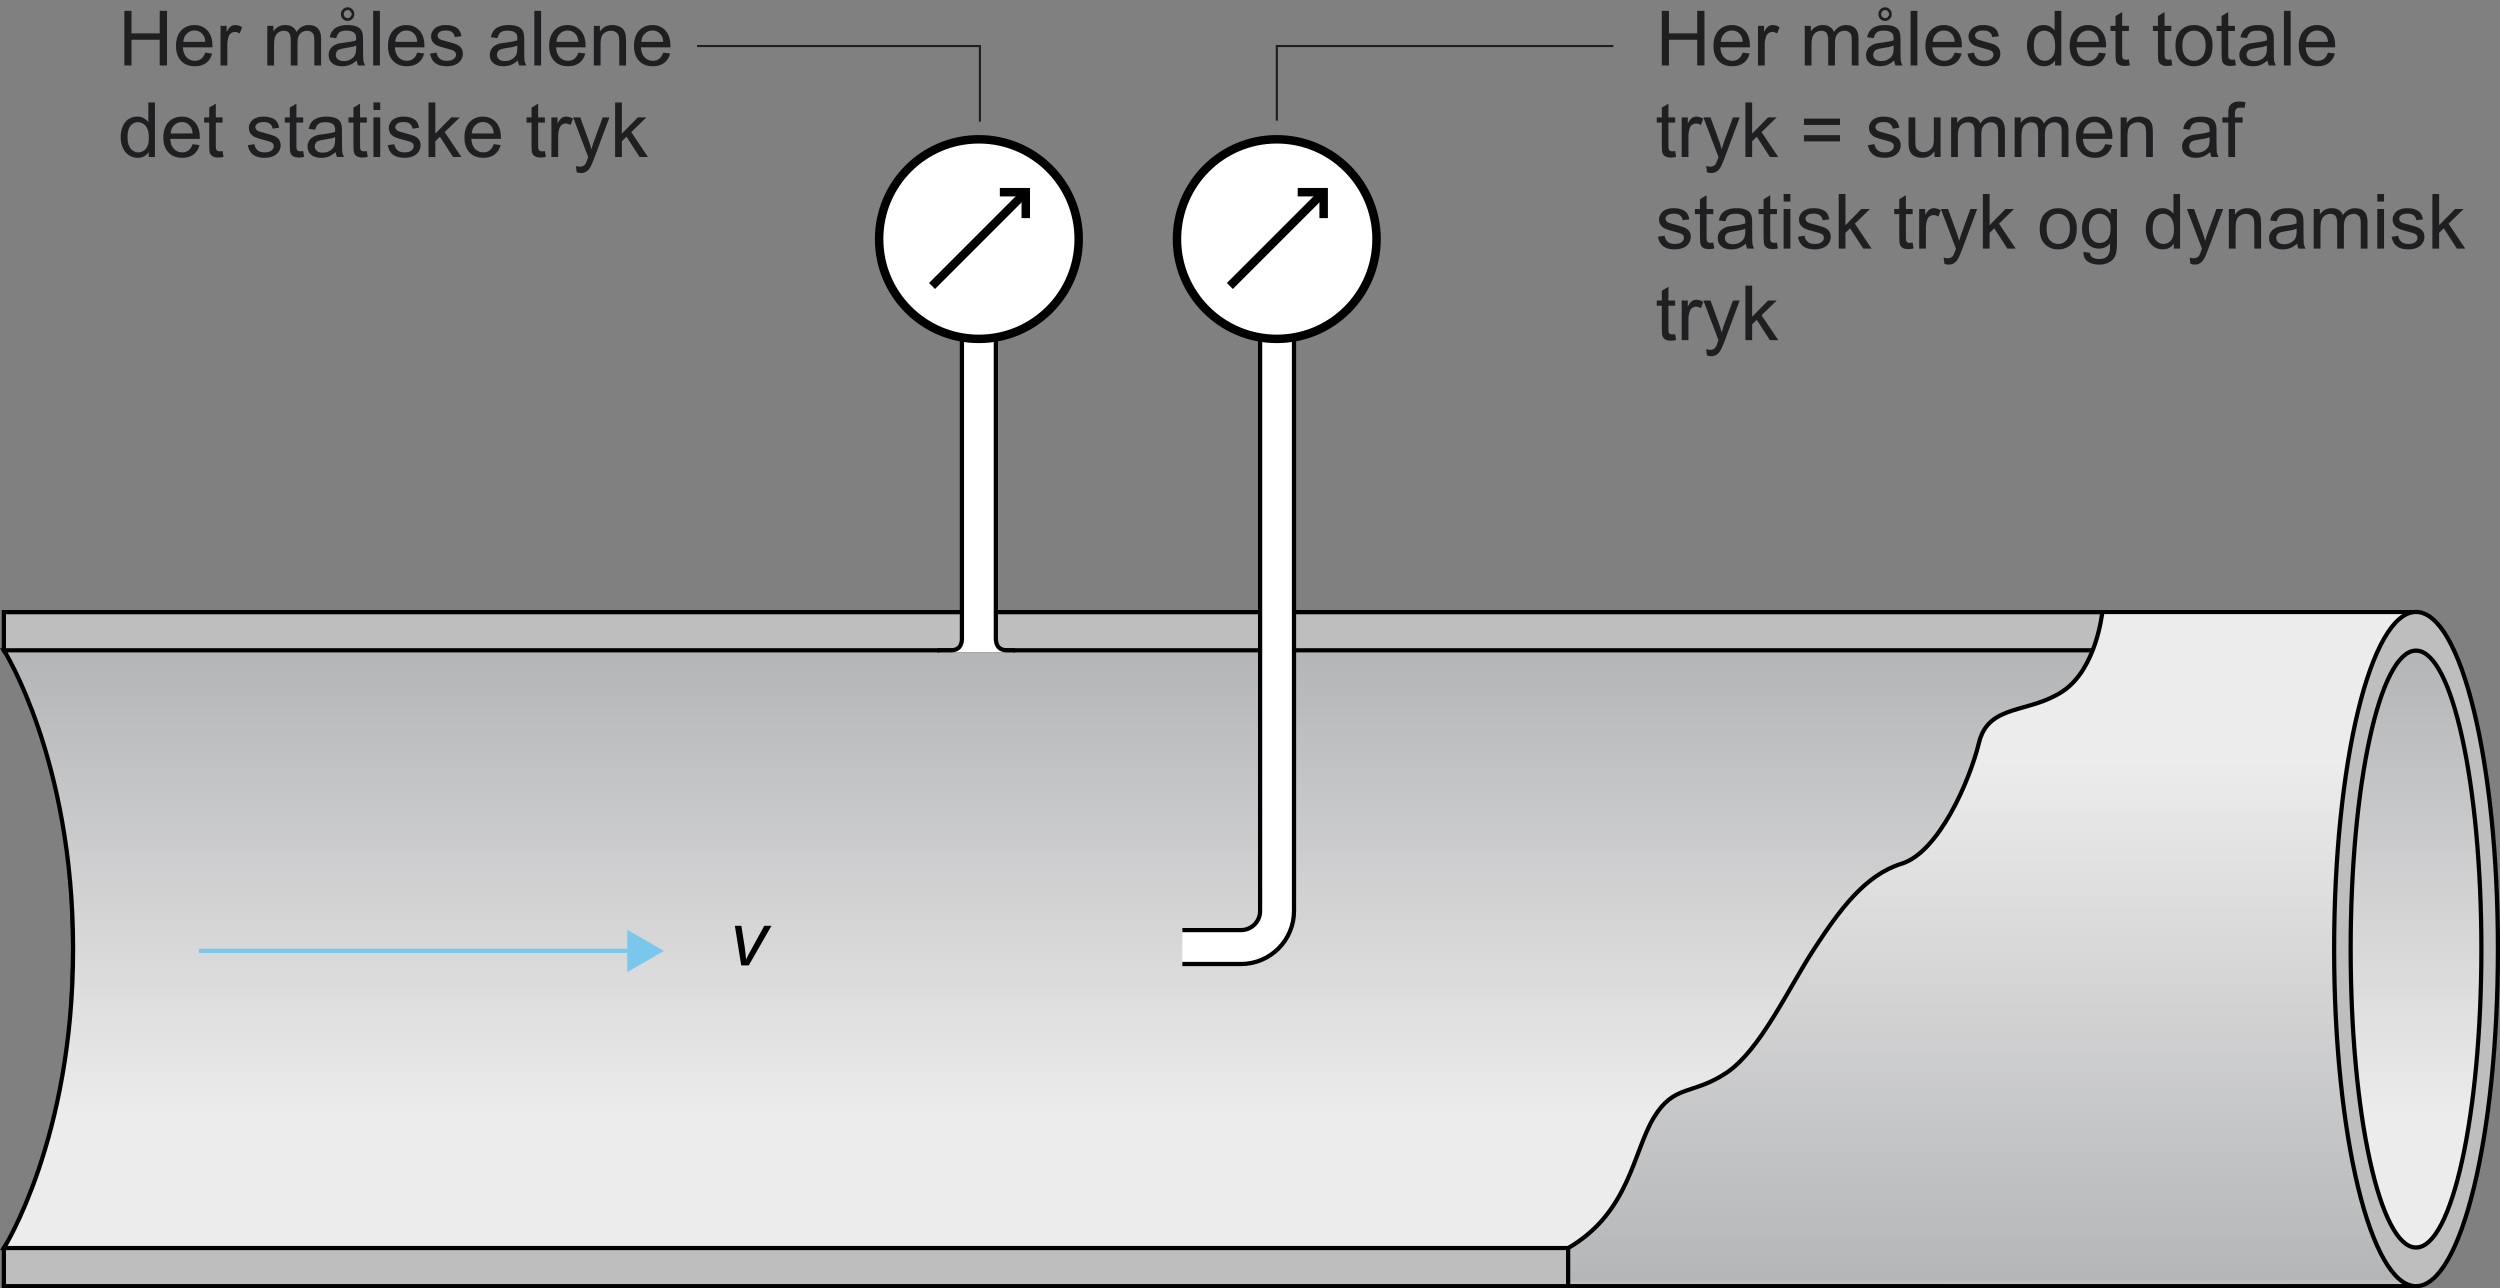 <?xml version="1.0" encoding="UTF-8"?>
<svg xmlns="http://www.w3.org/2000/svg" xmlns:xlink="http://www.w3.org/1999/xlink" width="294.86pt" height="151.95pt" viewBox="0 0 294.86 151.95" version="1.1">
<rect x="0" y="0" width="294.86" height="151.95" fill="#808080" stroke="none"/>
<defs>
<g>
<symbol overflow="visible" id="glyph0-0">
<path style="stroke:none;" d="M 5.625 0 L 5.625 -5.625 L 1.125 -5.625 L 1.125 0 Z M 1.266 -5.484 L 5.484 -5.484 L 5.484 -0.141 L 1.266 -0.141 Z M 1.266 -5.484 "/>
</symbol>
<symbol overflow="visible" id="glyph0-1">
<path style="stroke:none;" d="M 2.359 0 L 5.031 -4.672 L 4.188 -4.672 L 2.641 -1.859 C 2.391 -1.438 2.203 -1.047 2.047 -0.719 C 1.984 -1.359 1.922 -1.812 1.891 -2.094 L 1.484 -4.672 L 0.719 -4.672 L 1.469 0 Z M 2.359 0 "/>
</symbol>
<symbol overflow="visible" id="glyph1-0">
<path style="stroke:none;" d="M 5.625 0 L 5.625 -5.625 L 1.125 -5.625 L 1.125 0 Z M 1.266 -5.484 L 5.484 -5.484 L 5.484 -0.141 L 1.266 -0.141 Z M 1.266 -5.484 "/>
</symbol>
<symbol overflow="visible" id="glyph1-1">
<path style="stroke:none;" d="M 1.578 0 L 1.578 -3.031 L 4.906 -3.031 L 4.906 0 L 5.766 0 L 5.766 -6.438 L 4.906 -6.438 L 4.906 -3.781 L 1.578 -3.781 L 1.578 -6.438 L 0.734 -6.438 L 0.734 0 Z M 1.578 0 "/>
</symbol>
<symbol overflow="visible" id="glyph1-2">
<path style="stroke:none;" d="M 3.297 -0.781 C 3.094 -0.625 2.844 -0.547 2.562 -0.547 C 2.156 -0.547 1.844 -0.688 1.578 -0.953 C 1.312 -1.234 1.172 -1.625 1.141 -2.141 L 4.625 -2.141 C 4.625 -2.219 4.625 -2.297 4.625 -2.344 C 4.625 -3.109 4.422 -3.703 4.031 -4.125 C 3.641 -4.547 3.125 -4.766 2.516 -4.766 C 1.859 -4.766 1.344 -4.547 0.938 -4.125 C 0.531 -3.688 0.328 -3.078 0.328 -2.297 C 0.328 -1.531 0.531 -0.953 0.938 -0.531 C 1.328 -0.109 1.875 0.094 2.562 0.094 C 3.094 0.094 3.531 -0.031 3.891 -0.297 C 4.234 -0.562 4.469 -0.922 4.594 -1.406 L 3.781 -1.516 C 3.656 -1.172 3.5 -0.938 3.297 -0.781 Z M 1.609 -3.75 C 1.844 -4 2.156 -4.125 2.516 -4.125 C 2.922 -4.125 3.234 -3.969 3.484 -3.656 C 3.656 -3.469 3.75 -3.172 3.781 -2.781 L 1.188 -2.781 C 1.219 -3.188 1.344 -3.516 1.609 -3.75 Z M 1.609 -3.75 "/>
</symbol>
<symbol overflow="visible" id="glyph1-3">
<path style="stroke:none;" d="M 1.375 0 L 1.375 -2.438 C 1.375 -2.766 1.422 -3.078 1.516 -3.359 C 1.562 -3.547 1.672 -3.688 1.797 -3.797 C 1.938 -3.891 2.094 -3.953 2.266 -3.953 C 2.453 -3.953 2.641 -3.891 2.844 -3.781 L 3.125 -4.516 C 2.844 -4.688 2.578 -4.766 2.312 -4.766 C 2.125 -4.766 1.953 -4.719 1.797 -4.609 C 1.641 -4.516 1.469 -4.281 1.297 -3.953 L 1.297 -4.672 L 0.578 -4.672 L 0.578 0 Z M 1.375 0 "/>
</symbol>
<symbol overflow="visible" id="glyph1-4">
<path style="stroke:none;" d=""/>
</symbol>
<symbol overflow="visible" id="glyph1-5">
<path style="stroke:none;" d="M 1.391 0 L 1.391 -2.422 C 1.391 -2.844 1.438 -3.172 1.516 -3.391 C 1.609 -3.625 1.734 -3.781 1.922 -3.906 C 2.109 -4.016 2.328 -4.094 2.531 -4.094 C 2.828 -4.094 3.047 -4 3.172 -3.828 C 3.297 -3.641 3.359 -3.391 3.359 -3.031 L 3.359 0 L 4.156 0 L 4.156 -2.703 C 4.156 -3.188 4.266 -3.531 4.484 -3.766 C 4.703 -3.984 4.984 -4.094 5.297 -4.094 C 5.484 -4.094 5.641 -4.047 5.781 -3.953 C 5.906 -3.875 6.016 -3.766 6.062 -3.625 C 6.109 -3.484 6.141 -3.266 6.141 -2.938 L 6.141 0 L 6.938 0 L 6.938 -3.203 C 6.938 -3.734 6.797 -4.125 6.547 -4.391 C 6.297 -4.641 5.953 -4.766 5.484 -4.766 C 4.891 -4.766 4.406 -4.5 4.031 -3.953 C 3.938 -4.219 3.781 -4.406 3.562 -4.547 C 3.344 -4.703 3.062 -4.766 2.719 -4.766 C 2.406 -4.766 2.141 -4.703 1.891 -4.562 C 1.641 -4.422 1.453 -4.234 1.312 -4.016 L 1.312 -4.672 L 0.594 -4.672 L 0.594 0 Z M 1.391 0 "/>
</symbol>
<symbol overflow="visible" id="glyph1-6">
<path style="stroke:none;" d="M 3.797 0 L 4.625 0 C 4.531 -0.188 4.469 -0.375 4.422 -0.562 C 4.406 -0.75 4.391 -1.219 4.391 -1.953 L 4.391 -3 C 4.391 -3.359 4.375 -3.594 4.344 -3.734 C 4.297 -3.953 4.219 -4.125 4.094 -4.281 C 3.984 -4.422 3.797 -4.531 3.547 -4.625 C 3.297 -4.719 2.969 -4.766 2.578 -4.766 C 2.172 -4.766 1.812 -4.719 1.516 -4.609 C 1.203 -4.484 0.969 -4.344 0.812 -4.125 C 0.641 -3.938 0.531 -3.656 0.453 -3.328 L 1.234 -3.219 C 1.312 -3.562 1.453 -3.781 1.625 -3.922 C 1.812 -4.047 2.078 -4.109 2.453 -4.109 C 2.859 -4.109 3.156 -4.016 3.359 -3.844 C 3.516 -3.719 3.578 -3.484 3.578 -3.172 C 3.578 -3.141 3.578 -3.062 3.578 -2.969 C 3.281 -2.859 2.812 -2.766 2.156 -2.688 C 1.859 -2.656 1.625 -2.609 1.453 -2.578 C 1.25 -2.516 1.062 -2.438 0.891 -2.312 C 0.719 -2.203 0.578 -2.047 0.484 -1.859 C 0.375 -1.672 0.328 -1.453 0.328 -1.234 C 0.328 -0.844 0.453 -0.516 0.734 -0.281 C 1.016 -0.031 1.406 0.094 1.922 0.094 C 2.234 0.094 2.531 0.047 2.797 -0.047 C 3.062 -0.156 3.344 -0.328 3.641 -0.578 C 3.672 -0.359 3.719 -0.172 3.797 0 Z M 3.578 -2.047 C 3.578 -1.703 3.531 -1.438 3.453 -1.266 C 3.344 -1.031 3.172 -0.859 2.922 -0.719 C 2.688 -0.578 2.422 -0.516 2.109 -0.516 C 1.797 -0.516 1.562 -0.594 1.406 -0.734 C 1.25 -0.875 1.172 -1.047 1.172 -1.266 C 1.172 -1.391 1.203 -1.516 1.281 -1.625 C 1.344 -1.75 1.453 -1.828 1.594 -1.891 C 1.734 -1.938 1.969 -2 2.281 -2.047 C 2.859 -2.125 3.297 -2.219 3.578 -2.344 Z M 2 -5.484 C 2.156 -5.328 2.344 -5.25 2.578 -5.25 C 2.781 -5.25 2.969 -5.328 3.125 -5.484 C 3.281 -5.641 3.359 -5.828 3.359 -6.062 C 3.359 -6.266 3.281 -6.469 3.125 -6.625 C 2.969 -6.781 2.781 -6.859 2.562 -6.859 C 2.344 -6.859 2.172 -6.781 2.016 -6.625 C 1.859 -6.469 1.781 -6.281 1.781 -6.078 C 1.781 -5.828 1.859 -5.641 2 -5.484 Z M 2.25 -6.406 C 2.344 -6.484 2.453 -6.531 2.578 -6.531 C 2.703 -6.531 2.812 -6.484 2.891 -6.391 C 2.984 -6.297 3.047 -6.188 3.047 -6.062 C 3.047 -5.922 2.984 -5.812 2.891 -5.719 C 2.812 -5.625 2.703 -5.578 2.578 -5.578 C 2.453 -5.578 2.344 -5.625 2.25 -5.719 C 2.156 -5.812 2.109 -5.938 2.109 -6.062 C 2.109 -6.188 2.156 -6.297 2.25 -6.406 Z M 2.25 -6.406 "/>
</symbol>
<symbol overflow="visible" id="glyph1-7">
<path style="stroke:none;" d="M 1.375 0 L 1.375 -6.438 L 0.578 -6.438 L 0.578 0 Z M 1.375 0 "/>
</symbol>
<symbol overflow="visible" id="glyph1-8">
<path style="stroke:none;" d="M 0.891 -0.281 C 1.203 -0.031 1.672 0.094 2.281 0.094 C 2.641 0.094 2.969 0.031 3.266 -0.094 C 3.562 -0.219 3.766 -0.391 3.922 -0.625 C 4.078 -0.859 4.156 -1.109 4.156 -1.375 C 4.156 -1.641 4.094 -1.875 3.969 -2.047 C 3.844 -2.234 3.656 -2.359 3.453 -2.469 C 3.219 -2.562 2.828 -2.688 2.281 -2.828 C 1.891 -2.938 1.656 -3 1.578 -3.031 C 1.438 -3.094 1.344 -3.156 1.281 -3.234 C 1.219 -3.328 1.172 -3.422 1.172 -3.516 C 1.172 -3.688 1.266 -3.828 1.406 -3.938 C 1.562 -4.062 1.828 -4.125 2.188 -4.125 C 2.5 -4.125 2.734 -4.047 2.891 -3.922 C 3.062 -3.781 3.172 -3.594 3.203 -3.344 L 3.984 -3.453 C 3.922 -3.766 3.828 -4 3.703 -4.188 C 3.578 -4.359 3.359 -4.516 3.094 -4.609 C 2.812 -4.719 2.5 -4.766 2.141 -4.766 C 1.891 -4.766 1.656 -4.75 1.453 -4.688 C 1.234 -4.609 1.078 -4.531 0.938 -4.453 C 0.781 -4.328 0.641 -4.188 0.562 -4 C 0.453 -3.828 0.406 -3.641 0.406 -3.422 C 0.406 -3.203 0.469 -2.984 0.578 -2.797 C 0.703 -2.625 0.875 -2.469 1.094 -2.359 C 1.328 -2.25 1.719 -2.125 2.297 -1.984 C 2.734 -1.875 3 -1.781 3.109 -1.703 C 3.266 -1.609 3.344 -1.469 3.344 -1.281 C 3.344 -1.094 3.266 -0.922 3.094 -0.781 C 2.906 -0.625 2.641 -0.547 2.281 -0.547 C 1.906 -0.547 1.625 -0.625 1.438 -0.797 C 1.234 -0.969 1.109 -1.203 1.062 -1.516 L 0.281 -1.391 C 0.375 -0.906 0.562 -0.531 0.891 -0.281 Z M 0.891 -0.281 "/>
</symbol>
<symbol overflow="visible" id="glyph1-9">
<path style="stroke:none;" d="M 3.797 0 L 4.625 0 C 4.531 -0.188 4.469 -0.375 4.422 -0.562 C 4.406 -0.75 4.391 -1.219 4.391 -1.953 L 4.391 -3 C 4.391 -3.359 4.375 -3.594 4.344 -3.734 C 4.297 -3.953 4.219 -4.125 4.094 -4.281 C 3.984 -4.422 3.797 -4.531 3.547 -4.625 C 3.297 -4.719 2.969 -4.766 2.578 -4.766 C 2.172 -4.766 1.812 -4.719 1.516 -4.609 C 1.203 -4.484 0.969 -4.344 0.812 -4.125 C 0.641 -3.938 0.531 -3.656 0.453 -3.328 L 1.234 -3.219 C 1.312 -3.562 1.453 -3.781 1.625 -3.922 C 1.812 -4.047 2.078 -4.109 2.453 -4.109 C 2.859 -4.109 3.156 -4.016 3.359 -3.844 C 3.516 -3.719 3.578 -3.484 3.578 -3.172 C 3.578 -3.141 3.578 -3.062 3.578 -2.969 C 3.281 -2.859 2.812 -2.766 2.156 -2.688 C 1.859 -2.656 1.625 -2.609 1.453 -2.578 C 1.25 -2.516 1.062 -2.438 0.891 -2.312 C 0.719 -2.203 0.578 -2.047 0.484 -1.859 C 0.375 -1.672 0.328 -1.453 0.328 -1.234 C 0.328 -0.844 0.453 -0.516 0.734 -0.281 C 1.016 -0.031 1.406 0.094 1.922 0.094 C 2.234 0.094 2.531 0.047 2.797 -0.047 C 3.062 -0.156 3.344 -0.328 3.641 -0.578 C 3.672 -0.359 3.719 -0.172 3.797 0 Z M 3.578 -2.047 C 3.578 -1.703 3.531 -1.438 3.453 -1.266 C 3.344 -1.031 3.172 -0.859 2.922 -0.719 C 2.688 -0.578 2.422 -0.516 2.109 -0.516 C 1.797 -0.516 1.562 -0.594 1.406 -0.734 C 1.25 -0.875 1.172 -1.047 1.172 -1.266 C 1.172 -1.391 1.203 -1.516 1.281 -1.625 C 1.344 -1.75 1.453 -1.828 1.594 -1.891 C 1.734 -1.938 1.969 -2 2.281 -2.047 C 2.859 -2.125 3.297 -2.219 3.578 -2.344 Z M 3.578 -2.047 "/>
</symbol>
<symbol overflow="visible" id="glyph1-10">
<path style="stroke:none;" d="M 1.391 0 L 1.391 -2.547 C 1.391 -3.156 1.516 -3.562 1.75 -3.766 C 2 -3.984 2.281 -4.094 2.625 -4.094 C 2.828 -4.094 3.016 -4.047 3.172 -3.938 C 3.328 -3.859 3.438 -3.719 3.5 -3.562 C 3.562 -3.406 3.594 -3.156 3.594 -2.828 L 3.594 0 L 4.391 0 L 4.391 -2.875 C 4.391 -3.234 4.359 -3.484 4.344 -3.641 C 4.297 -3.859 4.219 -4.062 4.094 -4.219 C 3.984 -4.391 3.797 -4.516 3.562 -4.609 C 3.328 -4.719 3.062 -4.766 2.797 -4.766 C 2.141 -4.766 1.641 -4.516 1.312 -4 L 1.312 -4.672 L 0.594 -4.672 L 0.594 0 Z M 1.391 0 "/>
</symbol>
<symbol overflow="visible" id="glyph1-11">
<path style="stroke:none;" d="M 4.344 0 L 4.344 -6.438 L 3.562 -6.438 L 3.562 -4.125 C 3.422 -4.312 3.234 -4.469 3.016 -4.594 C 2.797 -4.703 2.547 -4.766 2.266 -4.766 C 1.875 -4.766 1.531 -4.672 1.219 -4.469 C 0.922 -4.266 0.688 -3.984 0.531 -3.594 C 0.375 -3.219 0.297 -2.797 0.297 -2.328 C 0.297 -1.859 0.391 -1.438 0.562 -1.062 C 0.734 -0.703 0.969 -0.406 1.281 -0.203 C 1.594 0 1.938 0.094 2.297 0.094 C 2.875 0.094 3.312 -0.141 3.609 -0.594 L 3.609 0 Z M 1.453 -3.688 C 1.703 -3.969 1.984 -4.109 2.344 -4.109 C 2.703 -4.109 3 -3.953 3.266 -3.656 C 3.5 -3.359 3.625 -2.891 3.625 -2.266 C 3.625 -1.688 3.516 -1.25 3.266 -0.969 C 3.031 -0.688 2.734 -0.547 2.375 -0.547 C 2.031 -0.547 1.734 -0.688 1.484 -0.984 C 1.234 -1.281 1.109 -1.734 1.109 -2.328 C 1.109 -2.938 1.219 -3.391 1.453 -3.688 Z M 1.453 -3.688 "/>
</symbol>
<symbol overflow="visible" id="glyph1-12">
<path style="stroke:none;" d="M 1.969 -0.672 C 1.859 -0.672 1.766 -0.688 1.703 -0.734 C 1.641 -0.781 1.594 -0.812 1.562 -0.891 C 1.531 -0.953 1.516 -1.094 1.516 -1.328 L 1.516 -4.062 L 2.312 -4.062 L 2.312 -4.672 L 1.516 -4.672 L 1.516 -6.297 L 0.734 -5.828 L 0.734 -4.672 L 0.141 -4.672 L 0.141 -4.062 L 0.734 -4.062 L 0.734 -1.375 C 0.734 -0.891 0.766 -0.578 0.828 -0.438 C 0.891 -0.281 1 -0.156 1.156 -0.078 C 1.312 0.016 1.531 0.062 1.828 0.062 C 2 0.062 2.203 0.031 2.422 -0.016 L 2.312 -0.703 C 2.172 -0.688 2.047 -0.672 1.969 -0.672 Z M 1.969 -0.672 "/>
</symbol>
<symbol overflow="visible" id="glyph1-13">
<path style="stroke:none;" d="M 1.391 -5.547 L 1.391 -6.438 L 0.594 -6.438 L 0.594 -5.547 Z M 1.391 0 L 1.391 -4.672 L 0.594 -4.672 L 0.594 0 Z M 1.391 0 "/>
</symbol>
<symbol overflow="visible" id="glyph1-14">
<path style="stroke:none;" d="M 1.391 0 L 1.391 -1.859 L 1.938 -2.391 L 3.484 0 L 4.469 0 L 2.5 -2.938 L 4.281 -4.672 L 3.266 -4.672 L 1.391 -2.766 L 1.391 -6.438 L 0.594 -6.438 L 0.594 0 Z M 1.391 0 "/>
</symbol>
<symbol overflow="visible" id="glyph1-15">
<path style="stroke:none;" d="M 1.078 1.891 C 1.328 1.891 1.531 1.828 1.719 1.703 C 1.906 1.578 2.062 1.391 2.203 1.141 C 2.312 0.938 2.453 0.594 2.656 0.078 L 4.422 -4.672 L 3.625 -4.672 L 2.625 -1.938 C 2.5 -1.609 2.391 -1.25 2.297 -0.906 C 2.203 -1.266 2.094 -1.625 1.969 -1.969 L 0.984 -4.672 L 0.141 -4.672 L 1.922 0.016 C 1.875 0.094 1.859 0.156 1.844 0.203 C 1.734 0.516 1.656 0.719 1.609 0.797 C 1.531 0.906 1.453 0.984 1.344 1.047 C 1.234 1.109 1.094 1.141 0.922 1.141 C 0.797 1.141 0.641 1.109 0.469 1.062 L 0.562 1.797 C 0.75 1.859 0.922 1.891 1.078 1.891 Z M 1.078 1.891 "/>
</symbol>
<symbol overflow="visible" id="glyph1-16">
<path style="stroke:none;" d="M 0.906 -0.531 C 1.312 -0.109 1.844 0.094 2.484 0.094 C 2.891 0.094 3.266 0 3.625 -0.188 C 3.953 -0.375 4.219 -0.641 4.406 -0.984 C 4.578 -1.328 4.672 -1.797 4.672 -2.406 C 4.672 -3.141 4.469 -3.719 4.062 -4.141 C 3.656 -4.562 3.125 -4.766 2.484 -4.766 C 1.906 -4.766 1.422 -4.594 1.016 -4.25 C 0.547 -3.828 0.297 -3.188 0.297 -2.344 C 0.297 -1.547 0.5 -0.938 0.906 -0.531 Z M 1.5 -3.672 C 1.766 -3.969 2.094 -4.109 2.484 -4.109 C 2.875 -4.109 3.203 -3.969 3.469 -3.672 C 3.719 -3.375 3.859 -2.938 3.859 -2.359 C 3.859 -1.75 3.719 -1.297 3.469 -1 C 3.203 -0.703 2.875 -0.547 2.484 -0.547 C 2.094 -0.547 1.766 -0.688 1.5 -0.984 C 1.234 -1.281 1.109 -1.734 1.109 -2.328 C 1.109 -2.922 1.234 -3.375 1.5 -3.672 Z M 1.5 -3.672 "/>
</symbol>
<symbol overflow="visible" id="glyph1-17">
<path style="stroke:none;" d="M 4.75 -4.531 L 0.5 -4.531 L 0.5 -3.781 L 4.75 -3.781 Z M 4.75 -2.578 L 0.5 -2.578 L 0.5 -1.844 L 4.75 -1.844 Z M 4.75 -2.578 "/>
</symbol>
<symbol overflow="visible" id="glyph1-18">
<path style="stroke:none;" d="M 4.359 0 L 4.359 -4.672 L 3.562 -4.672 L 3.562 -2.172 C 3.562 -1.766 3.516 -1.469 3.438 -1.266 C 3.344 -1.047 3.203 -0.891 3 -0.766 C 2.797 -0.641 2.562 -0.578 2.328 -0.578 C 2.094 -0.578 1.891 -0.641 1.734 -0.766 C 1.578 -0.875 1.469 -1.047 1.406 -1.25 C 1.391 -1.391 1.375 -1.672 1.375 -2.094 L 1.375 -4.672 L 0.578 -4.672 L 0.578 -1.781 C 0.578 -1.438 0.594 -1.203 0.625 -1.047 C 0.672 -0.812 0.75 -0.609 0.859 -0.453 C 0.984 -0.297 1.156 -0.156 1.391 -0.062 C 1.641 0.047 1.891 0.094 2.172 0.094 C 2.797 0.094 3.281 -0.156 3.641 -0.688 L 3.641 0 Z M 4.359 0 "/>
</symbol>
<symbol overflow="visible" id="glyph1-19">
<path style="stroke:none;" d="M 1.578 0 L 1.578 -4.062 L 2.469 -4.062 L 2.469 -4.672 L 1.562 -4.672 L 1.562 -5.109 C 1.562 -5.375 1.609 -5.578 1.719 -5.672 C 1.812 -5.766 1.984 -5.828 2.219 -5.828 C 2.359 -5.828 2.531 -5.812 2.688 -5.781 L 2.812 -6.469 C 2.531 -6.531 2.297 -6.547 2.062 -6.547 C 1.734 -6.547 1.453 -6.484 1.266 -6.359 C 1.078 -6.234 0.938 -6.062 0.859 -5.875 C 0.812 -5.719 0.781 -5.484 0.781 -5.172 L 0.781 -4.672 L 0.078 -4.672 L 0.078 -4.062 L 0.781 -4.062 L 0.781 0 Z M 1.578 0 "/>
</symbol>
<symbol overflow="visible" id="glyph1-20">
<path style="stroke:none;" d="M 0.938 1.516 C 1.281 1.766 1.734 1.891 2.297 1.891 C 2.766 1.891 3.156 1.797 3.469 1.625 C 3.797 1.453 4.031 1.219 4.172 0.906 C 4.328 0.609 4.406 0.094 4.406 -0.641 L 4.406 -4.672 L 3.672 -4.672 L 3.672 -4.094 C 3.312 -4.547 2.859 -4.766 2.297 -4.766 C 1.906 -4.766 1.531 -4.672 1.234 -4.469 C 0.922 -4.25 0.688 -3.969 0.531 -3.594 C 0.375 -3.219 0.281 -2.812 0.281 -2.359 C 0.281 -1.703 0.453 -1.156 0.812 -0.688 C 1.172 -0.234 1.672 0 2.297 0 C 2.812 0 3.25 -0.203 3.594 -0.609 C 3.594 -0.094 3.578 0.25 3.531 0.391 C 3.469 0.672 3.344 0.859 3.125 1.016 C 2.938 1.156 2.656 1.234 2.281 1.234 C 1.938 1.234 1.672 1.156 1.484 1.016 C 1.328 0.906 1.234 0.734 1.219 0.5 L 0.453 0.391 C 0.438 0.891 0.609 1.266 0.938 1.516 Z M 1.469 -3.688 C 1.703 -3.969 2 -4.109 2.359 -4.109 C 2.719 -4.109 3.031 -3.969 3.281 -3.688 C 3.531 -3.391 3.656 -2.969 3.656 -2.391 C 3.656 -1.797 3.531 -1.359 3.297 -1.078 C 3.047 -0.797 2.734 -0.656 2.375 -0.656 C 2 -0.656 1.703 -0.797 1.453 -1.078 C 1.219 -1.359 1.094 -1.812 1.094 -2.406 C 1.094 -2.984 1.219 -3.406 1.469 -3.688 Z M 1.469 -3.688 "/>
</symbol>
</g>
<clipPath id="clip1">
  <path d="M 0 72 L 285 72 L 285 151.949 L 0 151.949 Z M 0 72 "/>
</clipPath>
<clipPath id="clip2">
  <path d="M 0 69 L 288 69 L 288 151.949 L 0 151.949 Z M 0 69 "/>
</clipPath>
<clipPath id="clip3">
  <path d="M 0 76 L 294 76 L 294 148 L 0 148 Z M 0 76 "/>
</clipPath>
<clipPath id="clip4">
  <path d="M 284.957 76.684 C 284.906 76.684 284.855 76.695 284.805 76.699 L 0.457 76.699 C 0.457 76.699 8.621 89.531 8.621 111.949 C 8.621 134.367 0.457 147.199 0.457 147.199 L 284.953 147.199 C 284.957 147.199 284.957 147.199 284.957 147.199 C 289.465 147.199 293.121 131.414 293.121 111.941 C 293.121 92.469 289.465 76.684 284.957 76.684 Z M 284.957 76.684 "/>
</clipPath>
<clipPath id="clip5">
  <path d="M 284.957 76.684 C 284.906 76.684 284.855 76.695 284.805 76.699 L 0.457 76.699 C 0.457 76.699 8.621 89.531 8.621 111.949 C 8.621 134.367 0.457 147.199 0.457 147.199 L 284.953 147.199 C 284.957 147.199 284.957 147.199 284.957 147.199 C 289.465 147.199 293.121 131.414 293.121 111.941 C 293.121 92.469 289.465 76.684 284.957 76.684 "/>
</clipPath>
<linearGradient id="linear0" gradientUnits="userSpaceOnUse" x1="-0.005" y1="0" x2="1.007" y2="0" gradientTransform="matrix(-0,-69.706,69.706,-0,146.789,146.867)">
<stop offset="0" style="stop-color:rgb(92.548%,92.548%,92.548%);stop-opacity:1;"/>
<stop offset="0.125" style="stop-color:rgb(92.548%,92.548%,92.548%);stop-opacity:1;"/>
<stop offset="0.188" style="stop-color:rgb(92.548%,92.548%,92.548%);stop-opacity:1;"/>
<stop offset="0.219" style="stop-color:rgb(92.438%,92.439%,92.444%);stop-opacity:1;"/>
<stop offset="0.227" style="stop-color:rgb(92.218%,92.224%,92.236%);stop-opacity:1;"/>
<stop offset="0.234" style="stop-color:rgb(92%,92.009%,92.029%);stop-opacity:1;"/>
<stop offset="0.242" style="stop-color:rgb(91.78%,91.792%,91.821%);stop-opacity:1;"/>
<stop offset="0.25" style="stop-color:rgb(91.56%,91.577%,91.614%);stop-opacity:1;"/>
<stop offset="0.258" style="stop-color:rgb(91.341%,91.362%,91.406%);stop-opacity:1;"/>
<stop offset="0.266" style="stop-color:rgb(91.122%,91.147%,91.199%);stop-opacity:1;"/>
<stop offset="0.273" style="stop-color:rgb(90.903%,90.932%,90.991%);stop-opacity:1;"/>
<stop offset="0.281" style="stop-color:rgb(90.683%,90.717%,90.784%);stop-opacity:1;"/>
<stop offset="0.289" style="stop-color:rgb(90.463%,90.501%,90.576%);stop-opacity:1;"/>
<stop offset="0.297" style="stop-color:rgb(90.245%,90.285%,90.369%);stop-opacity:1;"/>
<stop offset="0.305" style="stop-color:rgb(90.025%,90.07%,90.161%);stop-opacity:1;"/>
<stop offset="0.312" style="stop-color:rgb(89.806%,89.854%,89.954%);stop-opacity:1;"/>
<stop offset="0.32" style="stop-color:rgb(89.587%,89.639%,89.746%);stop-opacity:1;"/>
<stop offset="0.328" style="stop-color:rgb(89.368%,89.424%,89.539%);stop-opacity:1;"/>
<stop offset="0.336" style="stop-color:rgb(89.148%,89.209%,89.331%);stop-opacity:1;"/>
<stop offset="0.344" style="stop-color:rgb(88.928%,88.992%,89.124%);stop-opacity:1;"/>
<stop offset="0.352" style="stop-color:rgb(88.71%,88.777%,88.914%);stop-opacity:1;"/>
<stop offset="0.359" style="stop-color:rgb(88.49%,88.562%,88.707%);stop-opacity:1;"/>
<stop offset="0.367" style="stop-color:rgb(88.271%,88.347%,88.499%);stop-opacity:1;"/>
<stop offset="0.375" style="stop-color:rgb(88.051%,88.132%,88.292%);stop-opacity:1;"/>
<stop offset="0.383" style="stop-color:rgb(87.833%,87.917%,88.084%);stop-opacity:1;"/>
<stop offset="0.391" style="stop-color:rgb(87.613%,87.7%,87.877%);stop-opacity:1;"/>
<stop offset="0.398" style="stop-color:rgb(87.393%,87.485%,87.669%);stop-opacity:1;"/>
<stop offset="0.406" style="stop-color:rgb(87.175%,87.27%,87.462%);stop-opacity:1;"/>
<stop offset="0.414" style="stop-color:rgb(86.955%,87.054%,87.254%);stop-opacity:1;"/>
<stop offset="0.422" style="stop-color:rgb(86.736%,86.839%,87.047%);stop-opacity:1;"/>
<stop offset="0.43" style="stop-color:rgb(86.516%,86.624%,86.839%);stop-opacity:1;"/>
<stop offset="0.438" style="stop-color:rgb(86.298%,86.407%,86.632%);stop-opacity:1;"/>
<stop offset="0.445" style="stop-color:rgb(86.078%,86.192%,86.424%);stop-opacity:1;"/>
<stop offset="0.453" style="stop-color:rgb(85.858%,85.977%,86.217%);stop-opacity:1;"/>
<stop offset="0.461" style="stop-color:rgb(85.638%,85.762%,86.009%);stop-opacity:1;"/>
<stop offset="0.469" style="stop-color:rgb(85.42%,85.547%,85.802%);stop-opacity:1;"/>
<stop offset="0.477" style="stop-color:rgb(85.201%,85.332%,85.594%);stop-opacity:1;"/>
<stop offset="0.484" style="stop-color:rgb(84.981%,85.117%,85.387%);stop-opacity:1;"/>
<stop offset="0.492" style="stop-color:rgb(84.763%,84.9%,85.179%);stop-opacity:1;"/>
<stop offset="0.5" style="stop-color:rgb(84.543%,84.685%,84.972%);stop-opacity:1;"/>
<stop offset="0.508" style="stop-color:rgb(84.323%,84.47%,84.764%);stop-opacity:1;"/>
<stop offset="0.516" style="stop-color:rgb(84.103%,84.254%,84.557%);stop-opacity:1;"/>
<stop offset="0.523" style="stop-color:rgb(83.885%,84.039%,84.349%);stop-opacity:1;"/>
<stop offset="0.531" style="stop-color:rgb(83.665%,83.824%,84.142%);stop-opacity:1;"/>
<stop offset="0.539" style="stop-color:rgb(83.446%,83.607%,83.934%);stop-opacity:1;"/>
<stop offset="0.547" style="stop-color:rgb(83.226%,83.392%,83.727%);stop-opacity:1;"/>
<stop offset="0.555" style="stop-color:rgb(83.008%,83.177%,83.519%);stop-opacity:1;"/>
<stop offset="0.562" style="stop-color:rgb(82.788%,82.962%,83.311%);stop-opacity:1;"/>
<stop offset="0.57" style="stop-color:rgb(82.568%,82.747%,83.104%);stop-opacity:1;"/>
<stop offset="0.578" style="stop-color:rgb(82.35%,82.532%,82.896%);stop-opacity:1;"/>
<stop offset="0.586" style="stop-color:rgb(82.13%,82.315%,82.689%);stop-opacity:1;"/>
<stop offset="0.594" style="stop-color:rgb(81.911%,82.1%,82.481%);stop-opacity:1;"/>
<stop offset="0.602" style="stop-color:rgb(81.691%,81.885%,82.274%);stop-opacity:1;"/>
<stop offset="0.609" style="stop-color:rgb(81.473%,81.67%,82.066%);stop-opacity:1;"/>
<stop offset="0.617" style="stop-color:rgb(81.253%,81.454%,81.859%);stop-opacity:1;"/>
<stop offset="0.625" style="stop-color:rgb(81.033%,81.239%,81.651%);stop-opacity:1;"/>
<stop offset="0.633" style="stop-color:rgb(80.814%,81.023%,81.444%);stop-opacity:1;"/>
<stop offset="0.641" style="stop-color:rgb(80.595%,80.807%,81.235%);stop-opacity:1;"/>
<stop offset="0.648" style="stop-color:rgb(80.376%,80.592%,81.027%);stop-opacity:1;"/>
<stop offset="0.656" style="stop-color:rgb(80.156%,80.377%,80.82%);stop-opacity:1;"/>
<stop offset="0.664" style="stop-color:rgb(79.938%,80.162%,80.612%);stop-opacity:1;"/>
<stop offset="0.672" style="stop-color:rgb(79.718%,79.947%,80.405%);stop-opacity:1;"/>
<stop offset="0.68" style="stop-color:rgb(79.498%,79.732%,80.197%);stop-opacity:1;"/>
<stop offset="0.688" style="stop-color:rgb(79.279%,79.515%,79.99%);stop-opacity:1;"/>
<stop offset="0.695" style="stop-color:rgb(79.06%,79.3%,79.782%);stop-opacity:1;"/>
<stop offset="0.703" style="stop-color:rgb(78.841%,79.085%,79.575%);stop-opacity:1;"/>
<stop offset="0.711" style="stop-color:rgb(78.621%,78.87%,79.367%);stop-opacity:1;"/>
<stop offset="0.719" style="stop-color:rgb(78.401%,78.654%,79.16%);stop-opacity:1;"/>
<stop offset="0.727" style="stop-color:rgb(78.183%,78.439%,78.952%);stop-opacity:1;"/>
<stop offset="0.734" style="stop-color:rgb(77.963%,78.223%,78.745%);stop-opacity:1;"/>
<stop offset="0.742" style="stop-color:rgb(77.744%,78.008%,78.537%);stop-opacity:1;"/>
<stop offset="0.75" style="stop-color:rgb(77.525%,77.792%,78.329%);stop-opacity:1;"/>
<stop offset="0.758" style="stop-color:rgb(77.306%,77.577%,78.122%);stop-opacity:1;"/>
<stop offset="0.766" style="stop-color:rgb(77.086%,77.362%,77.914%);stop-opacity:1;"/>
<stop offset="0.773" style="stop-color:rgb(76.866%,77.147%,77.707%);stop-opacity:1;"/>
<stop offset="0.781" style="stop-color:rgb(76.648%,76.93%,77.499%);stop-opacity:1;"/>
<stop offset="0.789" style="stop-color:rgb(76.428%,76.715%,77.292%);stop-opacity:1;"/>
<stop offset="0.797" style="stop-color:rgb(76.208%,76.5%,77.084%);stop-opacity:1;"/>
<stop offset="0.805" style="stop-color:rgb(75.989%,76.285%,76.877%);stop-opacity:1;"/>
<stop offset="0.812" style="stop-color:rgb(75.771%,76.07%,76.669%);stop-opacity:1;"/>
<stop offset="0.82" style="stop-color:rgb(75.551%,75.854%,76.462%);stop-opacity:1;"/>
<stop offset="0.828" style="stop-color:rgb(75.331%,75.638%,76.254%);stop-opacity:1;"/>
<stop offset="0.836" style="stop-color:rgb(75.113%,75.423%,76.047%);stop-opacity:1;"/>
<stop offset="0.844" style="stop-color:rgb(74.893%,75.208%,75.839%);stop-opacity:1;"/>
<stop offset="0.852" style="stop-color:rgb(74.673%,74.992%,75.632%);stop-opacity:1;"/>
<stop offset="0.859" style="stop-color:rgb(74.454%,74.777%,75.424%);stop-opacity:1;"/>
<stop offset="0.867" style="stop-color:rgb(74.236%,74.562%,75.217%);stop-opacity:1;"/>
<stop offset="0.875" style="stop-color:rgb(74.016%,74.347%,75.009%);stop-opacity:1;"/>
<stop offset="0.883" style="stop-color:rgb(73.796%,74.13%,74.802%);stop-opacity:1;"/>
<stop offset="0.891" style="stop-color:rgb(73.576%,73.915%,74.594%);stop-opacity:1;"/>
<stop offset="0.898" style="stop-color:rgb(73.358%,73.7%,74.387%);stop-opacity:1;"/>
<stop offset="0.906" style="stop-color:rgb(73.138%,73.485%,74.179%);stop-opacity:1;"/>
<stop offset="0.914" style="stop-color:rgb(72.919%,73.27%,73.972%);stop-opacity:1;"/>
<stop offset="0.922" style="stop-color:rgb(72.701%,73.055%,73.764%);stop-opacity:1;"/>
<stop offset="0.93" style="stop-color:rgb(72.481%,72.838%,73.555%);stop-opacity:1;"/>
<stop offset="0.938" style="stop-color:rgb(72.261%,72.623%,73.347%);stop-opacity:1;"/>
<stop offset="0.945" style="stop-color:rgb(72.041%,72.408%,73.14%);stop-opacity:1;"/>
<stop offset="0.953" style="stop-color:rgb(71.823%,72.192%,72.932%);stop-opacity:1;"/>
<stop offset="0.961" style="stop-color:rgb(71.603%,71.977%,72.725%);stop-opacity:1;"/>
<stop offset="0.969" style="stop-color:rgb(71.384%,71.762%,72.517%);stop-opacity:1;"/>
<stop offset="0.977" style="stop-color:rgb(71.164%,71.545%,72.31%);stop-opacity:1;"/>
<stop offset="0.984" style="stop-color:rgb(70.946%,71.33%,72.102%);stop-opacity:1;"/>
<stop offset="1" style="stop-color:rgb(70.711%,71.101%,71.881%);stop-opacity:1;"/>
</linearGradient>
<clipPath id="clip6">
  <path d="M 0 73 L 294.859 73 L 294.859 151 L 0 151 Z M 0 73 "/>
</clipPath>
<clipPath id="clip7">
  <path d="M 184 72 L 285 72 L 285 151.949 L 184 151.949 Z M 184 72 "/>
</clipPath>
<clipPath id="clip8">
  <path d="M 247.953 72.449 C 247.953 72.449 247.289 78.867 243.289 81.531 C 239.289 84.199 234.535 82.984 233.41 87.594 C 232.289 92.199 228.621 100.531 224.289 101.867 C 219.953 103.199 216.953 107.34 213.953 111.938 C 210.953 116.531 207.621 123.867 203.621 126.531 C 199.621 129.199 197.445 127.832 195.035 131.848 C 192.621 135.867 192.293 142.699 184.953 147.199 L 184.953 151.078 L 284.383 151 L 284.383 149.367 L 280.453 144.699 L 277.789 133.035 L 276.121 113.031 L 276.953 97.031 L 279.121 84.531 L 280.453 79.531 L 283.289 75.199 L 284.953 72.449 Z M 247.953 72.449 "/>
</clipPath>
<clipPath id="clip9">
  <path d="M 247.953 72.449 C 247.953 72.449 247.289 78.867 243.289 81.531 C 239.289 84.199 234.535 82.984 233.41 87.594 C 232.289 92.199 228.621 100.531 224.289 101.867 C 219.953 103.199 216.953 107.34 213.953 111.938 C 210.953 116.531 207.621 123.867 203.621 126.531 C 199.621 129.199 197.445 127.832 195.035 131.848 C 192.621 135.867 192.293 142.699 184.953 147.199 L 184.953 151.078 L 284.383 151 L 284.383 149.367 L 280.453 144.699 L 277.789 133.035 L 276.121 113.031 L 276.953 97.031 L 279.121 84.531 L 280.453 79.531 L 283.289 75.199 L 284.953 72.449 L 247.953 72.449 "/>
</clipPath>
<linearGradient id="linear1" gradientUnits="userSpaceOnUse" x1="-0.005" y1="0" x2="0.995" y2="0" gradientTransform="matrix(-0,78.629,-78.629,-0,234.954,72.867)">
<stop offset="0" style="stop-color:rgb(92.548%,92.548%,92.548%);stop-opacity:1;"/>
<stop offset="0.125" style="stop-color:rgb(92.548%,92.548%,92.548%);stop-opacity:1;"/>
<stop offset="0.188" style="stop-color:rgb(92.548%,92.548%,92.548%);stop-opacity:1;"/>
<stop offset="0.219" style="stop-color:rgb(92.48%,92.482%,92.484%);stop-opacity:1;"/>
<stop offset="0.227" style="stop-color:rgb(92.307%,92.31%,92.319%);stop-opacity:1;"/>
<stop offset="0.234" style="stop-color:rgb(92.088%,92.097%,92.113%);stop-opacity:1;"/>
<stop offset="0.242" style="stop-color:rgb(91.872%,91.884%,91.908%);stop-opacity:1;"/>
<stop offset="0.25" style="stop-color:rgb(91.655%,91.672%,91.702%);stop-opacity:1;"/>
<stop offset="0.258" style="stop-color:rgb(91.438%,91.458%,91.498%);stop-opacity:1;"/>
<stop offset="0.266" style="stop-color:rgb(91.222%,91.246%,91.293%);stop-opacity:1;"/>
<stop offset="0.273" style="stop-color:rgb(91.005%,91.032%,91.087%);stop-opacity:1;"/>
<stop offset="0.281" style="stop-color:rgb(90.788%,90.819%,90.883%);stop-opacity:1;"/>
<stop offset="0.289" style="stop-color:rgb(90.572%,90.607%,90.677%);stop-opacity:1;"/>
<stop offset="0.297" style="stop-color:rgb(90.355%,90.393%,90.472%);stop-opacity:1;"/>
<stop offset="0.305" style="stop-color:rgb(90.138%,90.181%,90.266%);stop-opacity:1;"/>
<stop offset="0.312" style="stop-color:rgb(89.922%,89.967%,90.062%);stop-opacity:1;"/>
<stop offset="0.32" style="stop-color:rgb(89.705%,89.755%,89.856%);stop-opacity:1;"/>
<stop offset="0.328" style="stop-color:rgb(89.488%,89.542%,89.651%);stop-opacity:1;"/>
<stop offset="0.336" style="stop-color:rgb(89.272%,89.33%,89.445%);stop-opacity:1;"/>
<stop offset="0.344" style="stop-color:rgb(89.053%,89.116%,89.241%);stop-opacity:1;"/>
<stop offset="0.352" style="stop-color:rgb(88.837%,88.904%,89.035%);stop-opacity:1;"/>
<stop offset="0.359" style="stop-color:rgb(88.62%,88.69%,88.831%);stop-opacity:1;"/>
<stop offset="0.367" style="stop-color:rgb(88.403%,88.478%,88.626%);stop-opacity:1;"/>
<stop offset="0.375" style="stop-color:rgb(88.187%,88.264%,88.42%);stop-opacity:1;"/>
<stop offset="0.383" style="stop-color:rgb(87.97%,88.051%,88.216%);stop-opacity:1;"/>
<stop offset="0.391" style="stop-color:rgb(87.753%,87.839%,88.01%);stop-opacity:1;"/>
<stop offset="0.398" style="stop-color:rgb(87.537%,87.625%,87.805%);stop-opacity:1;"/>
<stop offset="0.406" style="stop-color:rgb(87.32%,87.413%,87.599%);stop-opacity:1;"/>
<stop offset="0.414" style="stop-color:rgb(87.103%,87.199%,87.395%);stop-opacity:1;"/>
<stop offset="0.422" style="stop-color:rgb(86.887%,86.987%,87.189%);stop-opacity:1;"/>
<stop offset="0.43" style="stop-color:rgb(86.67%,86.774%,86.984%);stop-opacity:1;"/>
<stop offset="0.438" style="stop-color:rgb(86.453%,86.562%,86.778%);stop-opacity:1;"/>
<stop offset="0.445" style="stop-color:rgb(86.235%,86.348%,86.574%);stop-opacity:1;"/>
<stop offset="0.453" style="stop-color:rgb(86.018%,86.136%,86.368%);stop-opacity:1;"/>
<stop offset="0.461" style="stop-color:rgb(85.802%,85.922%,86.163%);stop-opacity:1;"/>
<stop offset="0.469" style="stop-color:rgb(85.585%,85.71%,85.959%);stop-opacity:1;"/>
<stop offset="0.477" style="stop-color:rgb(85.368%,85.497%,85.753%);stop-opacity:1;"/>
<stop offset="0.484" style="stop-color:rgb(85.152%,85.283%,85.548%);stop-opacity:1;"/>
<stop offset="0.492" style="stop-color:rgb(84.935%,85.071%,85.342%);stop-opacity:1;"/>
<stop offset="0.5" style="stop-color:rgb(84.718%,84.857%,85.138%);stop-opacity:1;"/>
<stop offset="0.508" style="stop-color:rgb(84.502%,84.645%,84.932%);stop-opacity:1;"/>
<stop offset="0.516" style="stop-color:rgb(84.285%,84.431%,84.727%);stop-opacity:1;"/>
<stop offset="0.523" style="stop-color:rgb(84.068%,84.219%,84.521%);stop-opacity:1;"/>
<stop offset="0.531" style="stop-color:rgb(83.852%,84.006%,84.317%);stop-opacity:1;"/>
<stop offset="0.539" style="stop-color:rgb(83.635%,83.794%,84.111%);stop-opacity:1;"/>
<stop offset="0.547" style="stop-color:rgb(83.418%,83.58%,83.907%);stop-opacity:1;"/>
<stop offset="0.555" style="stop-color:rgb(83.2%,83.368%,83.701%);stop-opacity:1;"/>
<stop offset="0.562" style="stop-color:rgb(82.983%,83.154%,83.496%);stop-opacity:1;"/>
<stop offset="0.57" style="stop-color:rgb(82.767%,82.942%,83.29%);stop-opacity:1;"/>
<stop offset="0.578" style="stop-color:rgb(82.55%,82.729%,83.086%);stop-opacity:1;"/>
<stop offset="0.586" style="stop-color:rgb(82.333%,82.515%,82.881%);stop-opacity:1;"/>
<stop offset="0.594" style="stop-color:rgb(82.117%,82.303%,82.675%);stop-opacity:1;"/>
<stop offset="0.602" style="stop-color:rgb(81.9%,82.089%,82.471%);stop-opacity:1;"/>
<stop offset="0.609" style="stop-color:rgb(81.683%,81.877%,82.265%);stop-opacity:1;"/>
<stop offset="0.617" style="stop-color:rgb(81.467%,81.664%,82.06%);stop-opacity:1;"/>
<stop offset="0.625" style="stop-color:rgb(81.25%,81.451%,81.854%);stop-opacity:1;"/>
<stop offset="0.633" style="stop-color:rgb(81.033%,81.238%,81.65%);stop-opacity:1;"/>
<stop offset="0.641" style="stop-color:rgb(80.817%,81.026%,81.444%);stop-opacity:1;"/>
<stop offset="0.648" style="stop-color:rgb(80.6%,80.812%,81.239%);stop-opacity:1;"/>
<stop offset="0.656" style="stop-color:rgb(80.382%,80.6%,81.033%);stop-opacity:1;"/>
<stop offset="0.664" style="stop-color:rgb(80.165%,80.386%,80.829%);stop-opacity:1;"/>
<stop offset="0.672" style="stop-color:rgb(79.948%,80.174%,80.623%);stop-opacity:1;"/>
<stop offset="0.68" style="stop-color:rgb(79.732%,79.961%,80.418%);stop-opacity:1;"/>
<stop offset="0.688" style="stop-color:rgb(79.515%,79.749%,80.214%);stop-opacity:1;"/>
<stop offset="0.695" style="stop-color:rgb(79.298%,79.535%,80.008%);stop-opacity:1;"/>
<stop offset="0.703" style="stop-color:rgb(79.082%,79.321%,79.803%);stop-opacity:1;"/>
<stop offset="0.711" style="stop-color:rgb(78.865%,79.109%,79.597%);stop-opacity:1;"/>
<stop offset="0.719" style="stop-color:rgb(78.648%,78.896%,79.393%);stop-opacity:1;"/>
<stop offset="0.727" style="stop-color:rgb(78.432%,78.683%,79.187%);stop-opacity:1;"/>
<stop offset="0.734" style="stop-color:rgb(78.215%,78.47%,78.983%);stop-opacity:1;"/>
<stop offset="0.742" style="stop-color:rgb(77.998%,78.258%,78.777%);stop-opacity:1;"/>
<stop offset="0.75" style="stop-color:rgb(77.782%,78.044%,78.572%);stop-opacity:1;"/>
<stop offset="0.758" style="stop-color:rgb(77.563%,77.832%,78.366%);stop-opacity:1;"/>
<stop offset="0.766" style="stop-color:rgb(77.347%,77.618%,78.162%);stop-opacity:1;"/>
<stop offset="0.773" style="stop-color:rgb(77.13%,77.406%,77.956%);stop-opacity:1;"/>
<stop offset="0.781" style="stop-color:rgb(76.913%,77.193%,77.751%);stop-opacity:1;"/>
<stop offset="0.789" style="stop-color:rgb(76.697%,76.981%,77.547%);stop-opacity:1;"/>
<stop offset="0.797" style="stop-color:rgb(76.48%,76.767%,77.341%);stop-opacity:1;"/>
<stop offset="0.805" style="stop-color:rgb(76.263%,76.553%,77.136%);stop-opacity:1;"/>
<stop offset="0.812" style="stop-color:rgb(76.047%,76.341%,76.93%);stop-opacity:1;"/>
<stop offset="0.82" style="stop-color:rgb(75.83%,76.128%,76.726%);stop-opacity:1;"/>
<stop offset="0.828" style="stop-color:rgb(75.613%,75.916%,76.52%);stop-opacity:1;"/>
<stop offset="0.836" style="stop-color:rgb(75.397%,75.702%,76.315%);stop-opacity:1;"/>
<stop offset="0.844" style="stop-color:rgb(75.18%,75.49%,76.109%);stop-opacity:1;"/>
<stop offset="0.852" style="stop-color:rgb(74.963%,75.276%,75.905%);stop-opacity:1;"/>
<stop offset="0.859" style="stop-color:rgb(74.747%,75.064%,75.699%);stop-opacity:1;"/>
<stop offset="0.867" style="stop-color:rgb(74.529%,74.85%,75.494%);stop-opacity:1;"/>
<stop offset="0.875" style="stop-color:rgb(74.312%,74.638%,75.288%);stop-opacity:1;"/>
<stop offset="0.883" style="stop-color:rgb(74.095%,74.425%,75.084%);stop-opacity:1;"/>
<stop offset="0.891" style="stop-color:rgb(73.878%,74.213%,74.879%);stop-opacity:1;"/>
<stop offset="0.898" style="stop-color:rgb(73.662%,73.999%,74.673%);stop-opacity:1;"/>
<stop offset="0.906" style="stop-color:rgb(73.445%,73.785%,74.469%);stop-opacity:1;"/>
<stop offset="0.914" style="stop-color:rgb(73.228%,73.573%,74.263%);stop-opacity:1;"/>
<stop offset="0.922" style="stop-color:rgb(73.012%,73.36%,74.059%);stop-opacity:1;"/>
<stop offset="0.93" style="stop-color:rgb(72.795%,73.148%,73.853%);stop-opacity:1;"/>
<stop offset="0.938" style="stop-color:rgb(72.578%,72.934%,73.648%);stop-opacity:1;"/>
<stop offset="0.945" style="stop-color:rgb(72.362%,72.722%,73.442%);stop-opacity:1;"/>
<stop offset="0.953" style="stop-color:rgb(72.145%,72.508%,73.238%);stop-opacity:1;"/>
<stop offset="0.961" style="stop-color:rgb(71.928%,72.296%,73.032%);stop-opacity:1;"/>
<stop offset="0.969" style="stop-color:rgb(71.71%,72.083%,72.827%);stop-opacity:1;"/>
<stop offset="0.977" style="stop-color:rgb(71.494%,71.87%,72.621%);stop-opacity:1;"/>
<stop offset="0.984" style="stop-color:rgb(71.277%,71.657%,72.417%);stop-opacity:1;"/>
<stop offset="0.992" style="stop-color:rgb(71.06%,71.445%,72.211%);stop-opacity:1;"/>
<stop offset="1" style="stop-color:rgb(70.844%,71.231%,72.006%);stop-opacity:1;"/>
</linearGradient>
<clipPath id="clip10">
  <path d="M 182 69 L 251 69 L 251 151.949 L 182 151.949 Z M 182 69 "/>
</clipPath>
<clipPath id="clip11">
  <path d="M 275 72 L 294.859 72 L 294.859 151.949 L 275 151.949 Z M 275 72 "/>
</clipPath>
<clipPath id="clip12">
  <path d="M 272 69 L 294.859 69 L 294.859 151.949 L 272 151.949 Z M 272 69 "/>
</clipPath>
</defs>
<g id="surface1">
<g clip-path="url(#clip1)" clip-rule="nonzero">
<path style=" stroke:none;fill-rule:nonzero;fill:rgb(74.414%,74.414%,74.414%);fill-opacity:1;" d="M 284.953 151.699 L 0.457 151.699 L 0.457 147.199 C 0.457 147.199 8.621 137.199 8.621 111.949 C 8.621 85.5 0.457 76.699 0.457 76.699 L 0.457 72.199 L 284.953 72.199 L 284.953 151.699 "/>
</g>
<g clip-path="url(#clip2)" clip-rule="nonzero">
<path style="fill:none;stroke-width:5;stroke-linecap:butt;stroke-linejoin:miter;stroke:rgb(0%,0%,0%);stroke-opacity:1;stroke-miterlimit:4;" d="M 2849.531 2.508 L 4.57 2.508 L 4.57 47.508 C 4.57 47.508 86.211 147.508 86.211 400.008 C 86.211 664.5 4.57 752.508 4.57 752.508 L 4.57 797.508 L 2849.531 797.508 Z M 2849.531 2.508 " transform="matrix(0.1,0,0,-0.1,0,151.95)"/>
</g>
<g clip-path="url(#clip3)" clip-rule="nonzero">
<g clip-path="url(#clip4)" clip-rule="nonzero">
<g clip-path="url(#clip5)" clip-rule="nonzero">
<path style=" stroke:none;fill-rule:nonzero;fill:url(#linear0);" d="M 0.457 147.199 L 293.121 147.199 L 293.121 76.684 L 0.457 76.684 Z M 0.457 147.199 "/>
</g>
</g>
</g>
<g clip-path="url(#clip6)" clip-rule="nonzero">
<path style="fill:none;stroke-width:5;stroke-linecap:butt;stroke-linejoin:miter;stroke:rgb(0%,0%,0%);stroke-opacity:1;stroke-miterlimit:4;" d="M 2849.57 752.664 C 2849.062 752.664 2848.555 752.547 2848.047 752.508 L 4.57 752.508 C 4.57 752.508 86.211 624.188 86.211 400.008 C 86.211 175.828 4.57 47.508 4.57 47.508 L 2849.531 47.508 C 2849.57 47.508 2849.57 47.508 2849.57 47.508 C 2894.648 47.508 2931.211 205.359 2931.211 400.086 C 2931.211 594.812 2894.648 752.664 2849.57 752.664 Z M 2849.57 752.664 " transform="matrix(0.1,0,0,-0.1,0,151.95)"/>
</g>
<g clip-path="url(#clip7)" clip-rule="nonzero">
<g clip-path="url(#clip8)" clip-rule="nonzero">
<g clip-path="url(#clip9)" clip-rule="nonzero">
<path style=" stroke:none;fill-rule:nonzero;fill:url(#linear1);" d="M 284.953 72.449 L 184.953 72.449 L 184.953 151.078 L 284.953 151.078 Z M 284.953 72.449 "/>
</g>
</g>
</g>
<g clip-path="url(#clip10)" clip-rule="nonzero">
<path style="fill:none;stroke-width:5;stroke-linecap:butt;stroke-linejoin:miter;stroke:rgb(0%,0%,0%);stroke-opacity:1;stroke-miterlimit:4;" d="M 2479.531 797.508 C 2479.531 797.508 2472.891 730.828 2432.891 704.188 C 2392.891 677.508 2345.352 689.656 2334.102 643.562 C 2322.891 597.508 2286.211 514.188 2242.891 500.828 C 2199.531 487.508 2169.531 446.102 2139.531 400.125 C 2109.531 354.188 2076.211 280.828 2036.211 254.188 C 1996.211 227.508 1974.453 241.18 1950.352 201.023 C 1926.211 160.828 1921.602 89.109 1849.531 47.508 L 1849.531 2.547 " transform="matrix(0.1,0,0,-0.1,0,151.95)"/>
</g>
<path style="fill-rule:nonzero;fill:rgb(100%,100%,100%);fill-opacity:1;stroke-width:5;stroke-linecap:butt;stroke-linejoin:miter;stroke:rgb(0%,0%,0%);stroke-opacity:1;stroke-miterlimit:4;" d="M 1394.531 422.508 L 1463.711 422.508 C 1476.133 422.508 1486.211 432.625 1486.211 445.008 L 1486.211 1127.508 L 1526.211 1127.508 L 1526.211 445.008 C 1526.211 410.555 1498.164 382.508 1463.711 382.508 L 1394.531 382.508 " transform="matrix(0.1,0,0,-0.1,0,151.95)"/>
<path style="fill-rule:nonzero;fill:rgb(100%,100%,100%);fill-opacity:1;stroke-width:5;stroke-linecap:butt;stroke-linejoin:miter;stroke:rgb(0%,0%,0%);stroke-opacity:1;stroke-miterlimit:4;" d="M 1108.008 750.008 L 1108.008 752.508 C 1108.008 752.508 1114.961 752.508 1121.289 752.508 C 1130.508 752.508 1134.531 757.664 1134.531 766.414 C 1134.531 771.492 1134.531 1127.508 1134.531 1127.508 L 1174.531 1127.508 C 1174.531 1127.508 1174.531 772.117 1174.531 766.57 C 1174.531 757.508 1178.789 752.508 1188.008 752.508 C 1193.672 752.508 1194.844 752.508 1194.844 752.508 L 1194.844 750.008 " transform="matrix(0.1,0,0,-0.1,0,151.95)"/>
<path style=" stroke:none;fill-rule:nonzero;fill:rgb(100%,100%,100%);fill-opacity:1;" d="M 127.227 28.199 C 127.227 34.699 121.953 39.969 115.453 39.969 C 108.953 39.969 103.688 34.699 103.688 28.199 C 103.688 21.699 108.953 16.43 115.453 16.43 C 121.953 16.43 127.227 21.699 127.227 28.199 "/>
<path style="fill:none;stroke-width:10;stroke-linecap:butt;stroke-linejoin:miter;stroke:rgb(0%,0%,0%);stroke-opacity:1;stroke-miterlimit:4;" d="M 1272.266 1237.508 C 1272.266 1172.508 1219.531 1119.812 1154.531 1119.812 C 1089.531 1119.812 1036.875 1172.508 1036.875 1237.508 C 1036.875 1302.508 1089.531 1355.203 1154.531 1355.203 C 1219.531 1355.203 1272.266 1302.508 1272.266 1237.508 Z M 1272.266 1237.508 " transform="matrix(0.1,0,0,-0.1,0,151.95)"/>
<path style="fill:none;stroke-width:10;stroke-linecap:butt;stroke-linejoin:miter;stroke:rgb(0%,0%,0%);stroke-opacity:1;stroke-miterlimit:4;" d="M 1179.258 1292.82 L 1209.844 1292.82 L 1209.844 1262.234 " transform="matrix(0.1,0,0,-0.1,0,151.95)"/>
<path style="fill:none;stroke-width:10;stroke-linecap:butt;stroke-linejoin:miter;stroke:rgb(0%,0%,0%);stroke-opacity:1;stroke-miterlimit:4;" d="M 1209.844 1292.82 L 1099.258 1182.195 " transform="matrix(0.1,0,0,-0.1,0,151.95)"/>
<path style=" stroke:none;fill-rule:nonzero;fill:rgb(100%,100%,100%);fill-opacity:1;" d="M 162.355 28.199 C 162.355 34.699 157.086 39.969 150.586 39.969 C 144.086 39.969 138.816 34.699 138.816 28.199 C 138.816 21.699 144.086 16.43 150.586 16.43 C 157.086 16.43 162.355 21.699 162.355 28.199 "/>
<path style="fill:none;stroke-width:10;stroke-linecap:butt;stroke-linejoin:miter;stroke:rgb(0%,0%,0%);stroke-opacity:1;stroke-miterlimit:4;" d="M 1623.555 1237.508 C 1623.555 1172.508 1570.859 1119.812 1505.859 1119.812 C 1440.859 1119.812 1388.164 1172.508 1388.164 1237.508 C 1388.164 1302.508 1440.859 1355.203 1505.859 1355.203 C 1570.859 1355.203 1623.555 1302.508 1623.555 1237.508 Z M 1623.555 1237.508 " transform="matrix(0.1,0,0,-0.1,0,151.95)"/>
<path style="fill:none;stroke-width:10;stroke-linecap:butt;stroke-linejoin:miter;stroke:rgb(0%,0%,0%);stroke-opacity:1;stroke-miterlimit:4;" d="M 1530.547 1292.82 L 1561.172 1292.82 L 1561.172 1262.234 " transform="matrix(0.1,0,0,-0.1,0,151.95)"/>
<path style="fill:none;stroke-width:10;stroke-linecap:butt;stroke-linejoin:miter;stroke:rgb(0%,0%,0%);stroke-opacity:1;stroke-miterlimit:4;" d="M 1561.172 1292.82 L 1450.547 1182.195 " transform="matrix(0.1,0,0,-0.1,0,151.95)"/>
<g clip-path="url(#clip11)" clip-rule="nonzero">
<path style=" stroke:none;fill-rule:nonzero;fill:rgb(74.414%,74.414%,74.414%);fill-opacity:1;" d="M 284.957 147.137 C 280.699 147.137 277.246 131.379 277.246 111.938 C 277.246 92.496 280.699 76.734 284.957 76.734 C 289.211 76.734 292.664 92.496 292.664 111.938 C 292.664 131.379 289.211 147.137 284.957 147.137 Z M 284.957 72.176 C 279.621 72.176 275.297 89.977 275.297 111.938 C 275.297 133.898 279.621 151.699 284.957 151.699 C 290.289 151.699 294.613 133.898 294.613 111.938 C 294.613 89.977 290.289 72.176 284.957 72.176 "/>
</g>
<g clip-path="url(#clip12)" clip-rule="nonzero">
<path style="fill:none;stroke-width:5;stroke-linecap:butt;stroke-linejoin:miter;stroke:rgb(0%,0%,0%);stroke-opacity:1;stroke-miterlimit:4;" d="M 2849.57 48.133 C 2806.992 48.133 2772.461 205.711 2772.461 400.125 C 2772.461 594.539 2806.992 752.156 2849.57 752.156 C 2892.109 752.156 2926.641 594.539 2926.641 400.125 C 2926.641 205.711 2892.109 48.133 2849.57 48.133 Z M 2849.57 797.742 C 2796.211 797.742 2752.969 619.734 2752.969 400.125 C 2752.969 180.516 2796.211 2.508 2849.57 2.508 C 2902.891 2.508 2946.133 180.516 2946.133 400.125 C 2946.133 619.734 2902.891 797.742 2849.57 797.742 Z M 2849.57 797.742 " transform="matrix(0.1,0,0,-0.1,0,151.95)"/>
</g>
<path style="fill:none;stroke-width:5;stroke-linecap:butt;stroke-linejoin:miter;stroke:rgb(47.459%,78.125%,92.188%);stroke-opacity:1;stroke-miterlimit:4;" d="M 234.609 398.016 L 747.148 398.016 " transform="matrix(0.1,0,0,-0.1,0,151.95)"/>
<path style=" stroke:none;fill-rule:nonzero;fill:rgb(47.459%,78.125%,92.188%);fill-opacity:1;" d="M 73.984 114.648 L 78.305 112.156 L 73.984 109.664 Z M 73.984 114.648 "/>
<g style="fill:rgb(0%,0%,0%);fill-opacity:1;">
  <use xlink:href="#glyph0-1" x="85.955" y="113.866"/>
</g>
<g style="fill:rgb(12.157%,11.768%,12.939%);fill-opacity:1;">
  <use xlink:href="#glyph1-1" x="13.932" y="7.72"/>
  <use xlink:href="#glyph1-2" x="20.43" y="7.72"/>
  <use xlink:href="#glyph1-3" x="25.434" y="7.72"/>
  <use xlink:href="#glyph1-4" x="28.431" y="7.72"/>
  <use xlink:href="#glyph1-5" x="30.933" y="7.72"/>
  <use xlink:href="#glyph1-6" x="38.43" y="7.72"/>
  <use xlink:href="#glyph1-7" x="43.434" y="7.72"/>
  <use xlink:href="#glyph1-2" x="45.432" y="7.72"/>
  <use xlink:href="#glyph1-8" x="50.436" y="7.72"/>
  <use xlink:href="#glyph1-4" x="54.936" y="7.72"/>
  <use xlink:href="#glyph1-9" x="57.438" y="7.72"/>
  <use xlink:href="#glyph1-7" x="62.442" y="7.72"/>
  <use xlink:href="#glyph1-2" x="64.44" y="7.72"/>
  <use xlink:href="#glyph1-10" x="69.444" y="7.72"/>
  <use xlink:href="#glyph1-2" x="74.448" y="7.72"/>
  <use xlink:href="#glyph1-4" x="79.452" y="7.72"/>
</g>
<g style="fill:rgb(12.157%,11.768%,12.939%);fill-opacity:1;">
  <use xlink:href="#glyph1-11" x="13.932" y="18.52"/>
  <use xlink:href="#glyph1-2" x="18.936" y="18.52"/>
  <use xlink:href="#glyph1-12" x="23.94" y="18.52"/>
  <use xlink:href="#glyph1-4" x="26.442" y="18.52"/>
  <use xlink:href="#glyph1-8" x="28.944" y="18.52"/>
  <use xlink:href="#glyph1-12" x="33.444" y="18.52"/>
  <use xlink:href="#glyph1-9" x="35.946" y="18.52"/>
  <use xlink:href="#glyph1-12" x="40.95" y="18.52"/>
  <use xlink:href="#glyph1-13" x="43.452" y="18.52"/>
  <use xlink:href="#glyph1-8" x="45.45" y="18.52"/>
  <use xlink:href="#glyph1-14" x="49.95" y="18.52"/>
  <use xlink:href="#glyph1-2" x="54.45" y="18.52"/>
  <use xlink:href="#glyph1-4" x="59.454" y="18.52"/>
  <use xlink:href="#glyph1-12" x="61.956" y="18.52"/>
  <use xlink:href="#glyph1-3" x="64.458" y="18.52"/>
  <use xlink:href="#glyph1-15" x="67.455" y="18.52"/>
  <use xlink:href="#glyph1-14" x="71.955" y="18.52"/>
</g>
<g style="fill:rgb(12.157%,11.768%,12.939%);fill-opacity:1;">
  <use xlink:href="#glyph1-1" x="195.265" y="7.72"/>
  <use xlink:href="#glyph1-2" x="201.763" y="7.72"/>
  <use xlink:href="#glyph1-3" x="206.767" y="7.72"/>
  <use xlink:href="#glyph1-4" x="209.764" y="7.72"/>
  <use xlink:href="#glyph1-5" x="212.266" y="7.72"/>
  <use xlink:href="#glyph1-6" x="219.763" y="7.72"/>
  <use xlink:href="#glyph1-7" x="224.767" y="7.72"/>
  <use xlink:href="#glyph1-2" x="226.765" y="7.72"/>
  <use xlink:href="#glyph1-8" x="231.769" y="7.72"/>
  <use xlink:href="#glyph1-4" x="236.269" y="7.72"/>
  <use xlink:href="#glyph1-11" x="238.771" y="7.72"/>
  <use xlink:href="#glyph1-2" x="243.775" y="7.72"/>
  <use xlink:href="#glyph1-12" x="248.779" y="7.72"/>
  <use xlink:href="#glyph1-4" x="251.281" y="7.72"/>
  <use xlink:href="#glyph1-12" x="253.783" y="7.72"/>
  <use xlink:href="#glyph1-16" x="256.285" y="7.72"/>
  <use xlink:href="#glyph1-12" x="261.289" y="7.72"/>
  <use xlink:href="#glyph1-9" x="263.791" y="7.72"/>
  <use xlink:href="#glyph1-7" x="268.795" y="7.72"/>
  <use xlink:href="#glyph1-2" x="270.793" y="7.72"/>
</g>
<g style="fill:rgb(12.157%,11.768%,12.939%);fill-opacity:1;">
  <use xlink:href="#glyph1-12" x="195.265" y="18.52"/>
  <use xlink:href="#glyph1-3" x="197.767" y="18.52"/>
  <use xlink:href="#glyph1-15" x="200.764" y="18.52"/>
  <use xlink:href="#glyph1-14" x="205.264" y="18.52"/>
  <use xlink:href="#glyph1-4" x="209.764" y="18.52"/>
  <use xlink:href="#glyph1-17" x="212.266" y="18.52"/>
  <use xlink:href="#glyph1-4" x="217.522" y="18.52"/>
  <use xlink:href="#glyph1-8" x="220.024" y="18.52"/>
  <use xlink:href="#glyph1-18" x="224.524" y="18.52"/>
  <use xlink:href="#glyph1-5" x="229.528" y="18.52"/>
  <use xlink:href="#glyph1-5" x="237.025" y="18.52"/>
  <use xlink:href="#glyph1-2" x="244.522" y="18.52"/>
  <use xlink:href="#glyph1-10" x="249.526" y="18.52"/>
  <use xlink:href="#glyph1-4" x="254.53" y="18.52"/>
  <use xlink:href="#glyph1-9" x="257.032" y="18.52"/>
  <use xlink:href="#glyph1-19" x="262.036" y="18.52"/>
</g>
<g style="fill:rgb(12.157%,11.768%,12.939%);fill-opacity:1;">
  <use xlink:href="#glyph1-8" x="195.265" y="29.32"/>
  <use xlink:href="#glyph1-12" x="199.765" y="29.32"/>
  <use xlink:href="#glyph1-9" x="202.267" y="29.32"/>
  <use xlink:href="#glyph1-12" x="207.271" y="29.32"/>
  <use xlink:href="#glyph1-13" x="209.773" y="29.32"/>
  <use xlink:href="#glyph1-8" x="211.771" y="29.32"/>
  <use xlink:href="#glyph1-14" x="216.271" y="29.32"/>
  <use xlink:href="#glyph1-4" x="220.771" y="29.32"/>
  <use xlink:href="#glyph1-12" x="223.273" y="29.32"/>
  <use xlink:href="#glyph1-3" x="225.775" y="29.32"/>
  <use xlink:href="#glyph1-15" x="228.772" y="29.32"/>
  <use xlink:href="#glyph1-14" x="233.272" y="29.32"/>
  <use xlink:href="#glyph1-4" x="237.772" y="29.32"/>
  <use xlink:href="#glyph1-16" x="240.274" y="29.32"/>
  <use xlink:href="#glyph1-20" x="245.278" y="29.32"/>
  <use xlink:href="#glyph1-4" x="250.282" y="29.32"/>
  <use xlink:href="#glyph1-11" x="252.784" y="29.32"/>
  <use xlink:href="#glyph1-15" x="257.788" y="29.32"/>
  <use xlink:href="#glyph1-10" x="262.288" y="29.32"/>
  <use xlink:href="#glyph1-9" x="267.292" y="29.32"/>
  <use xlink:href="#glyph1-5" x="272.296" y="29.32"/>
  <use xlink:href="#glyph1-13" x="279.793" y="29.32"/>
  <use xlink:href="#glyph1-8" x="281.791" y="29.32"/>
  <use xlink:href="#glyph1-14" x="286.291" y="29.32"/>
</g>
<g style="fill:rgb(12.157%,11.768%,12.939%);fill-opacity:1;">
  <use xlink:href="#glyph1-12" x="195.265" y="40.12"/>
  <use xlink:href="#glyph1-3" x="197.767" y="40.12"/>
  <use xlink:href="#glyph1-15" x="200.764" y="40.12"/>
  <use xlink:href="#glyph1-14" x="205.264" y="40.12"/>
</g>
<path style="fill:none;stroke-width:2.5;stroke-linecap:butt;stroke-linejoin:miter;stroke:rgb(12.157%,11.768%,12.939%);stroke-opacity:1;stroke-miterlimit:4;" d="M 822.148 1465.203 L 1155.742 1465.203 L 1155.742 1375.945 " transform="matrix(0.1,0,0,-0.1,0,151.95)"/>
<path style="fill:none;stroke-width:2.5;stroke-linecap:butt;stroke-linejoin:miter;stroke:rgb(12.157%,11.768%,12.939%);stroke-opacity:1;stroke-miterlimit:4;" d="M 1902.891 1465.203 L 1505.938 1465.203 L 1505.938 1377.156 " transform="matrix(0.1,0,0,-0.1,0,151.95)"/>
</g>
</svg>
